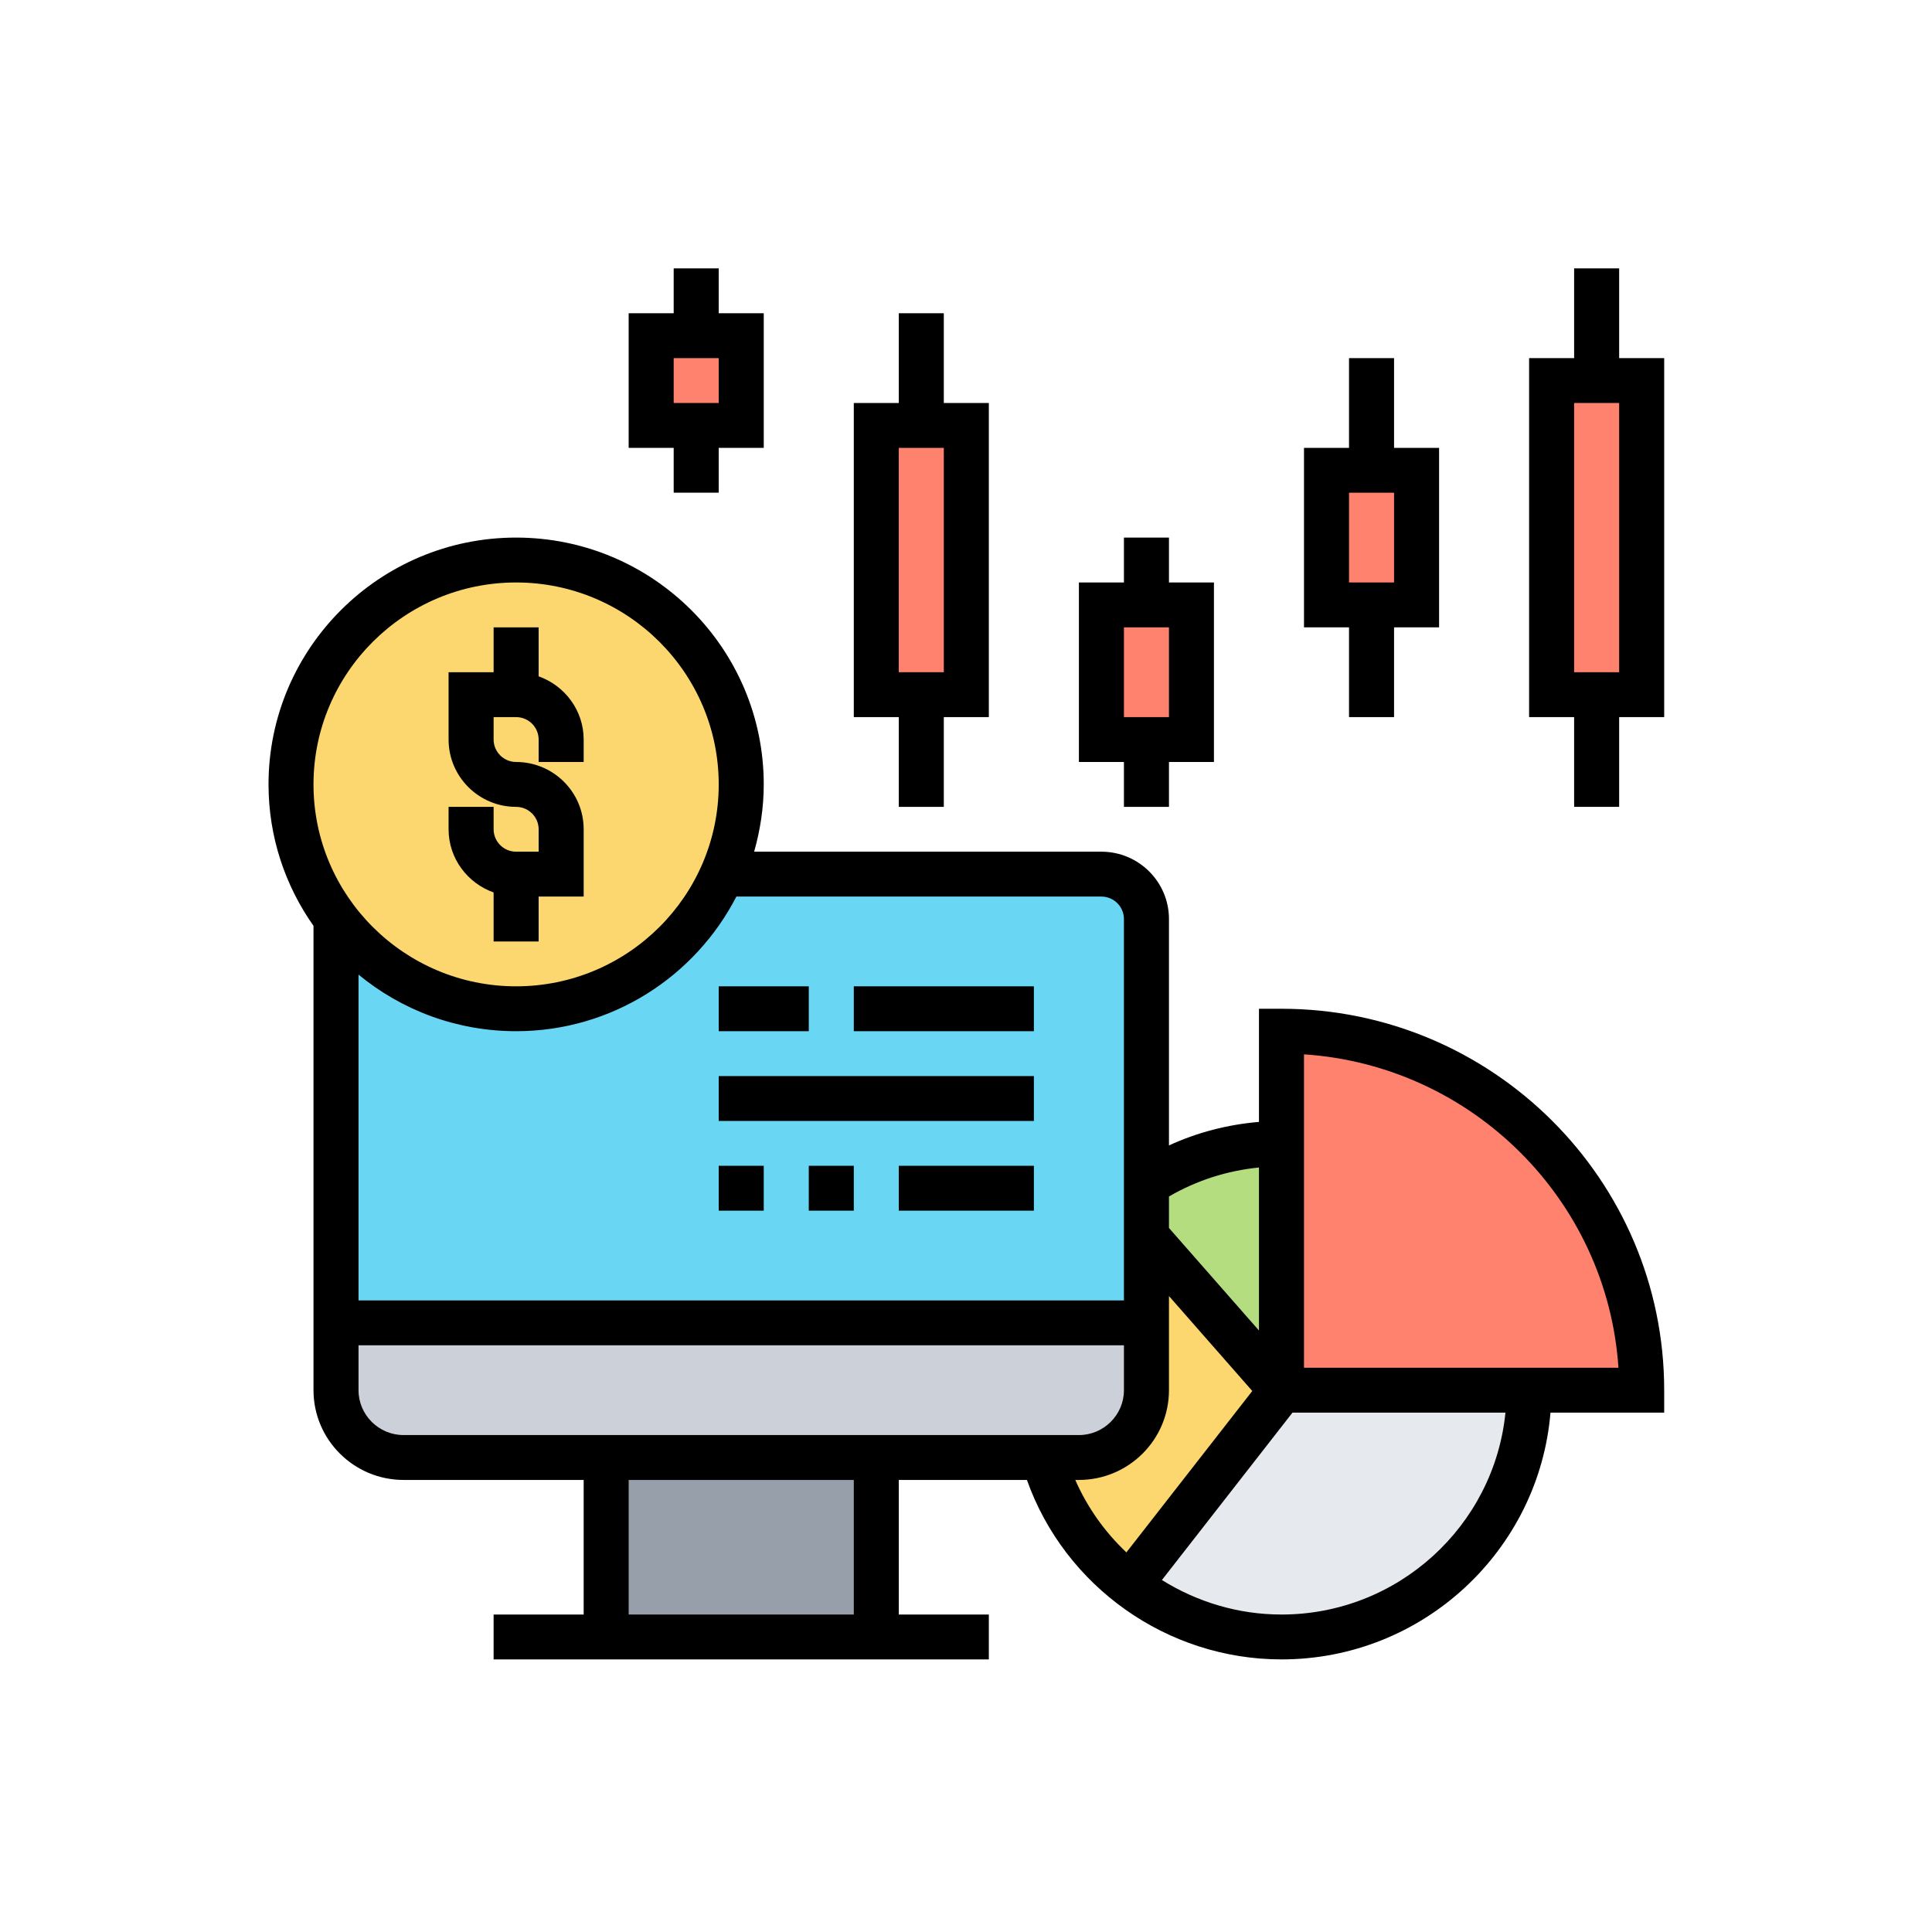 <svg xmlns="http://www.w3.org/2000/svg" xmlns:xlink="http://www.w3.org/1999/xlink" width="200" zoomAndPan="magnify" viewBox="0 0 150 150" height="200" preserveAspectRatio="xMidYMid meet" version="1.0"><defs><clipPath id="9b81cf949f"><path d="M 48 20.836 L 60 20.836 L 60 39 L 48 39 Z M 48 20.836 " clip-rule="nonzero"/></clipPath><clipPath id="91820c187b"><path d="M 118 20.836 L 130 20.836 L 130 63 L 118 63 Z M 118 20.836 " clip-rule="nonzero"/></clipPath><clipPath id="b7875dcd32"><path d="M 20 41 L 130 41 L 130 128.836 L 20 128.836 Z M 20 41 " clip-rule="nonzero"/></clipPath></defs><rect x="-15" width="180" fill="#ffffff" y="-15" height="180" fill-opacity="1"/><rect x="-15" width="180" fill="#ffffff" y="-15" height="180" fill-opacity="1"/><path fill="#e6e9ed" d="M 99.496 107.934 L 118.719 107.934 C 118.719 118.527 110.125 127.094 99.496 127.094 C 95.035 127.094 90.949 125.598 87.699 123.051 L 99.496 107.934 " fill-opacity="1" fill-rule="nonzero"/><path fill="#fcd770" d="M 89.008 95.984 L 99.496 107.934 L 87.699 123.051 C 84.496 120.598 82.105 117.133 80.988 113.16 L 83.766 113.16 C 86.668 113.16 89.008 110.824 89.008 107.934 L 89.008 95.984 " fill-opacity="1" fill-rule="nonzero"/><path fill="#b4dd7f" d="M 99.496 88.773 L 99.496 107.934 L 89.008 95.984 L 89.008 91.875 C 92.031 89.906 95.629 88.773 99.496 88.773 " fill-opacity="1" fill-rule="nonzero"/><path fill="#ff826e" d="M 127.461 107.934 L 99.496 107.934 L 99.496 80.062 C 114.945 80.062 127.461 92.535 127.461 107.934 " fill-opacity="1" fill-rule="nonzero"/><path fill="#969faa" d="M 68.035 113.16 L 68.035 127.094 L 47.062 127.094 L 47.062 113.16 L 68.035 113.16 " fill-opacity="1" fill-rule="nonzero"/><path fill="#ccd1d9" d="M 89.008 102.707 L 89.008 107.934 C 89.008 110.824 86.668 113.16 83.766 113.16 L 31.332 113.16 C 28.43 113.16 26.09 110.824 26.09 107.934 L 26.09 102.707 L 89.008 102.707 " fill-opacity="1" fill-rule="nonzero"/><path fill="#69d6f4" d="M 89.008 95.984 L 89.008 102.707 L 26.09 102.707 L 26.09 71.352 C 29.293 75.586 34.355 78.32 40.07 78.32 C 47.238 78.32 53.391 74.02 56.082 67.867 L 85.512 67.867 C 87.438 67.867 89.008 69.441 89.008 71.352 L 89.008 95.984 " fill-opacity="1" fill-rule="nonzero"/><path fill="#ff826e" d="M 109.98 36.512 L 109.98 46.965 L 102.992 46.965 L 102.992 36.512 L 109.98 36.512 " fill-opacity="1" fill-rule="nonzero"/><path fill="#ff826e" d="M 75.027 33.031 L 75.027 53.934 L 68.035 53.934 L 68.035 33.031 L 75.027 33.031 " fill-opacity="1" fill-rule="nonzero"/><path fill="#ff826e" d="M 92.504 46.965 L 92.504 57.418 L 85.512 57.418 L 85.512 46.965 L 92.504 46.965 " fill-opacity="1" fill-rule="nonzero"/><path fill="#ff826e" d="M 127.461 29.547 L 127.461 53.934 L 120.469 53.934 L 120.469 29.547 L 127.461 29.547 " fill-opacity="1" fill-rule="nonzero"/><path fill="#ff826e" d="M 57.551 26.062 L 57.551 33.031 L 50.559 33.031 L 50.559 26.062 L 57.551 26.062 " fill-opacity="1" fill-rule="nonzero"/><path fill="#fcd770" d="M 57.551 60.902 C 57.551 63.371 57.023 65.746 56.082 67.867 C 53.391 74.02 47.238 78.32 40.07 78.32 C 34.355 78.32 29.293 75.586 26.09 71.352 C 23.906 68.445 22.594 64.82 22.594 60.902 C 22.594 51.285 30.426 43.48 40.07 43.48 C 49.719 43.48 57.551 51.285 57.551 60.902 " fill-opacity="1" fill-rule="nonzero"/><path fill="#000000" d="M 38.324 69.289 L 38.324 73.094 L 41.82 73.094 L 41.82 69.609 L 45.316 69.609 L 45.316 64.383 C 45.316 61.5 42.965 59.16 40.07 59.16 C 39.109 59.16 38.324 58.375 38.324 57.418 L 38.324 55.676 L 40.07 55.676 C 41.035 55.676 41.82 56.457 41.82 57.418 L 41.82 59.16 L 45.316 59.16 L 45.316 57.418 C 45.316 55.152 43.848 53.23 41.82 52.512 L 41.82 48.707 L 38.324 48.707 L 38.324 52.191 L 34.828 52.191 L 34.828 57.418 C 34.828 60.301 37.176 62.645 40.07 62.645 C 41.035 62.645 41.82 63.426 41.82 64.383 L 41.82 66.125 L 40.07 66.125 C 39.109 66.125 38.324 65.344 38.324 64.383 L 38.324 62.645 L 34.828 62.645 L 34.828 64.383 C 34.828 66.652 36.297 68.57 38.324 69.289 " fill-opacity="1" fill-rule="nonzero"/><path fill="#000000" d="M 69.781 34.773 L 73.277 34.773 L 73.277 52.191 L 69.781 52.191 Z M 69.781 62.645 L 73.277 62.645 L 73.277 55.676 L 76.773 55.676 L 76.773 31.289 L 73.277 31.289 L 73.277 24.32 L 69.781 24.32 L 69.781 31.289 L 66.289 31.289 L 66.289 55.676 L 69.781 55.676 L 69.781 62.645 " fill-opacity="1" fill-rule="nonzero"/><g clip-path="url(#9b81cf949f)"><path fill="#000000" d="M 52.305 27.805 L 55.801 27.805 L 55.801 31.289 L 52.305 31.289 Z M 52.305 38.254 L 55.801 38.254 L 55.801 34.773 L 59.297 34.773 L 59.297 24.32 L 55.801 24.32 L 55.801 20.836 L 52.305 20.836 L 52.305 24.32 L 48.809 24.32 L 48.809 34.773 L 52.305 34.773 L 52.305 38.254 " fill-opacity="1" fill-rule="nonzero"/></g><g clip-path="url(#91820c187b)"><path fill="#000000" d="M 125.711 52.191 L 122.215 52.191 L 122.215 31.289 L 125.711 31.289 Z M 125.711 27.805 L 125.711 20.836 L 122.215 20.836 L 122.215 27.805 L 118.719 27.805 L 118.719 55.676 L 122.215 55.676 L 122.215 62.645 L 125.711 62.645 L 125.711 55.676 L 129.207 55.676 L 129.207 27.805 L 125.711 27.805 " fill-opacity="1" fill-rule="nonzero"/></g><path fill="#000000" d="M 104.738 38.254 L 108.234 38.254 L 108.234 45.223 L 104.738 45.223 Z M 104.738 55.676 L 108.234 55.676 L 108.234 48.707 L 111.73 48.707 L 111.73 34.773 L 108.234 34.773 L 108.234 27.805 L 104.738 27.805 L 104.738 34.773 L 101.242 34.773 L 101.242 48.707 L 104.738 48.707 L 104.738 55.676 " fill-opacity="1" fill-rule="nonzero"/><path fill="#000000" d="M 87.262 48.707 L 90.758 48.707 L 90.758 55.676 L 87.262 55.676 Z M 87.262 62.645 L 90.758 62.645 L 90.758 59.16 L 94.25 59.16 L 94.25 45.223 L 90.758 45.223 L 90.758 41.738 L 87.262 41.738 L 87.262 45.223 L 83.766 45.223 L 83.766 59.16 L 87.262 59.16 L 87.262 62.645 " fill-opacity="1" fill-rule="nonzero"/><g clip-path="url(#b7875dcd32)"><path fill="#000000" d="M 101.242 106.191 L 101.242 81.859 C 114.309 82.723 124.789 93.168 125.656 106.191 Z M 99.496 125.352 C 96.129 125.352 92.934 124.371 90.211 122.672 L 100.348 109.676 L 116.883 109.676 C 116.004 118.465 108.539 125.352 99.496 125.352 Z M 83.484 114.902 L 83.766 114.902 C 87.621 114.902 90.758 111.777 90.758 107.934 L 90.758 100.625 L 97.227 107.996 L 87.453 120.527 C 85.785 118.949 84.426 117.051 83.484 114.902 Z M 66.289 125.352 L 48.809 125.352 L 48.809 114.902 L 66.289 114.902 Z M 27.836 107.934 L 27.836 104.449 L 87.262 104.449 L 87.262 107.934 C 87.262 109.852 85.691 111.418 83.766 111.418 L 31.332 111.418 C 29.406 111.418 27.836 109.852 27.836 107.934 Z M 40.07 45.223 C 48.742 45.223 55.801 52.254 55.801 60.902 C 55.801 69.551 48.742 76.578 40.07 76.578 C 31.402 76.578 24.34 69.551 24.34 60.902 C 24.34 52.254 31.402 45.223 40.07 45.223 Z M 85.512 69.609 C 86.477 69.609 87.262 70.395 87.262 71.352 L 87.262 100.965 L 27.836 100.965 L 27.836 75.668 C 31.16 78.41 35.43 80.062 40.07 80.062 C 47.527 80.062 53.984 75.801 57.172 69.609 Z M 97.746 90.645 L 97.746 103.301 L 90.758 95.34 L 90.758 92.895 C 92.906 91.648 95.277 90.887 97.746 90.645 Z M 99.496 78.32 L 97.746 78.32 L 97.746 87.105 C 95.316 87.309 92.953 87.922 90.758 88.93 L 90.758 71.352 C 90.758 68.469 88.406 66.125 85.512 66.125 L 58.551 66.125 C 59.023 64.461 59.297 62.711 59.297 60.902 C 59.297 50.332 50.676 41.738 40.07 41.738 C 29.469 41.738 20.848 50.332 20.848 60.902 C 20.848 64.984 22.148 68.773 24.34 71.883 L 24.34 107.934 C 24.34 111.777 27.477 114.902 31.332 114.902 L 45.316 114.902 L 45.316 125.352 L 38.324 125.352 L 38.324 128.836 L 76.773 128.836 L 76.773 125.352 L 69.781 125.352 L 69.781 114.902 L 79.73 114.902 C 82.664 123.168 90.598 128.836 99.496 128.836 C 110.473 128.836 119.484 120.387 120.379 109.676 L 129.207 109.676 L 129.207 107.934 C 129.207 91.602 115.879 78.32 99.496 78.32 " fill-opacity="1" fill-rule="nonzero"/></g><path fill="#000000" d="M 62.793 76.578 L 55.801 76.578 L 55.801 80.062 L 62.793 80.062 L 62.793 76.578 " fill-opacity="1" fill-rule="nonzero"/><path fill="#000000" d="M 80.27 76.578 L 66.289 76.578 L 66.289 80.062 L 80.27 80.062 L 80.27 76.578 " fill-opacity="1" fill-rule="nonzero"/><path fill="#000000" d="M 80.27 83.547 L 55.801 83.547 L 55.801 87.031 L 80.27 87.031 L 80.27 83.547 " fill-opacity="1" fill-rule="nonzero"/><path fill="#000000" d="M 59.297 90.512 L 55.801 90.512 L 55.801 93.996 L 59.297 93.996 L 59.297 90.512 " fill-opacity="1" fill-rule="nonzero"/><path fill="#000000" d="M 62.793 93.996 L 66.289 93.996 L 66.289 90.512 L 62.793 90.512 L 62.793 93.996 " fill-opacity="1" fill-rule="nonzero"/><path fill="#000000" d="M 69.781 93.996 L 80.27 93.996 L 80.27 90.512 L 69.781 90.512 L 69.781 93.996 " fill-opacity="1" fill-rule="nonzero"/></svg>